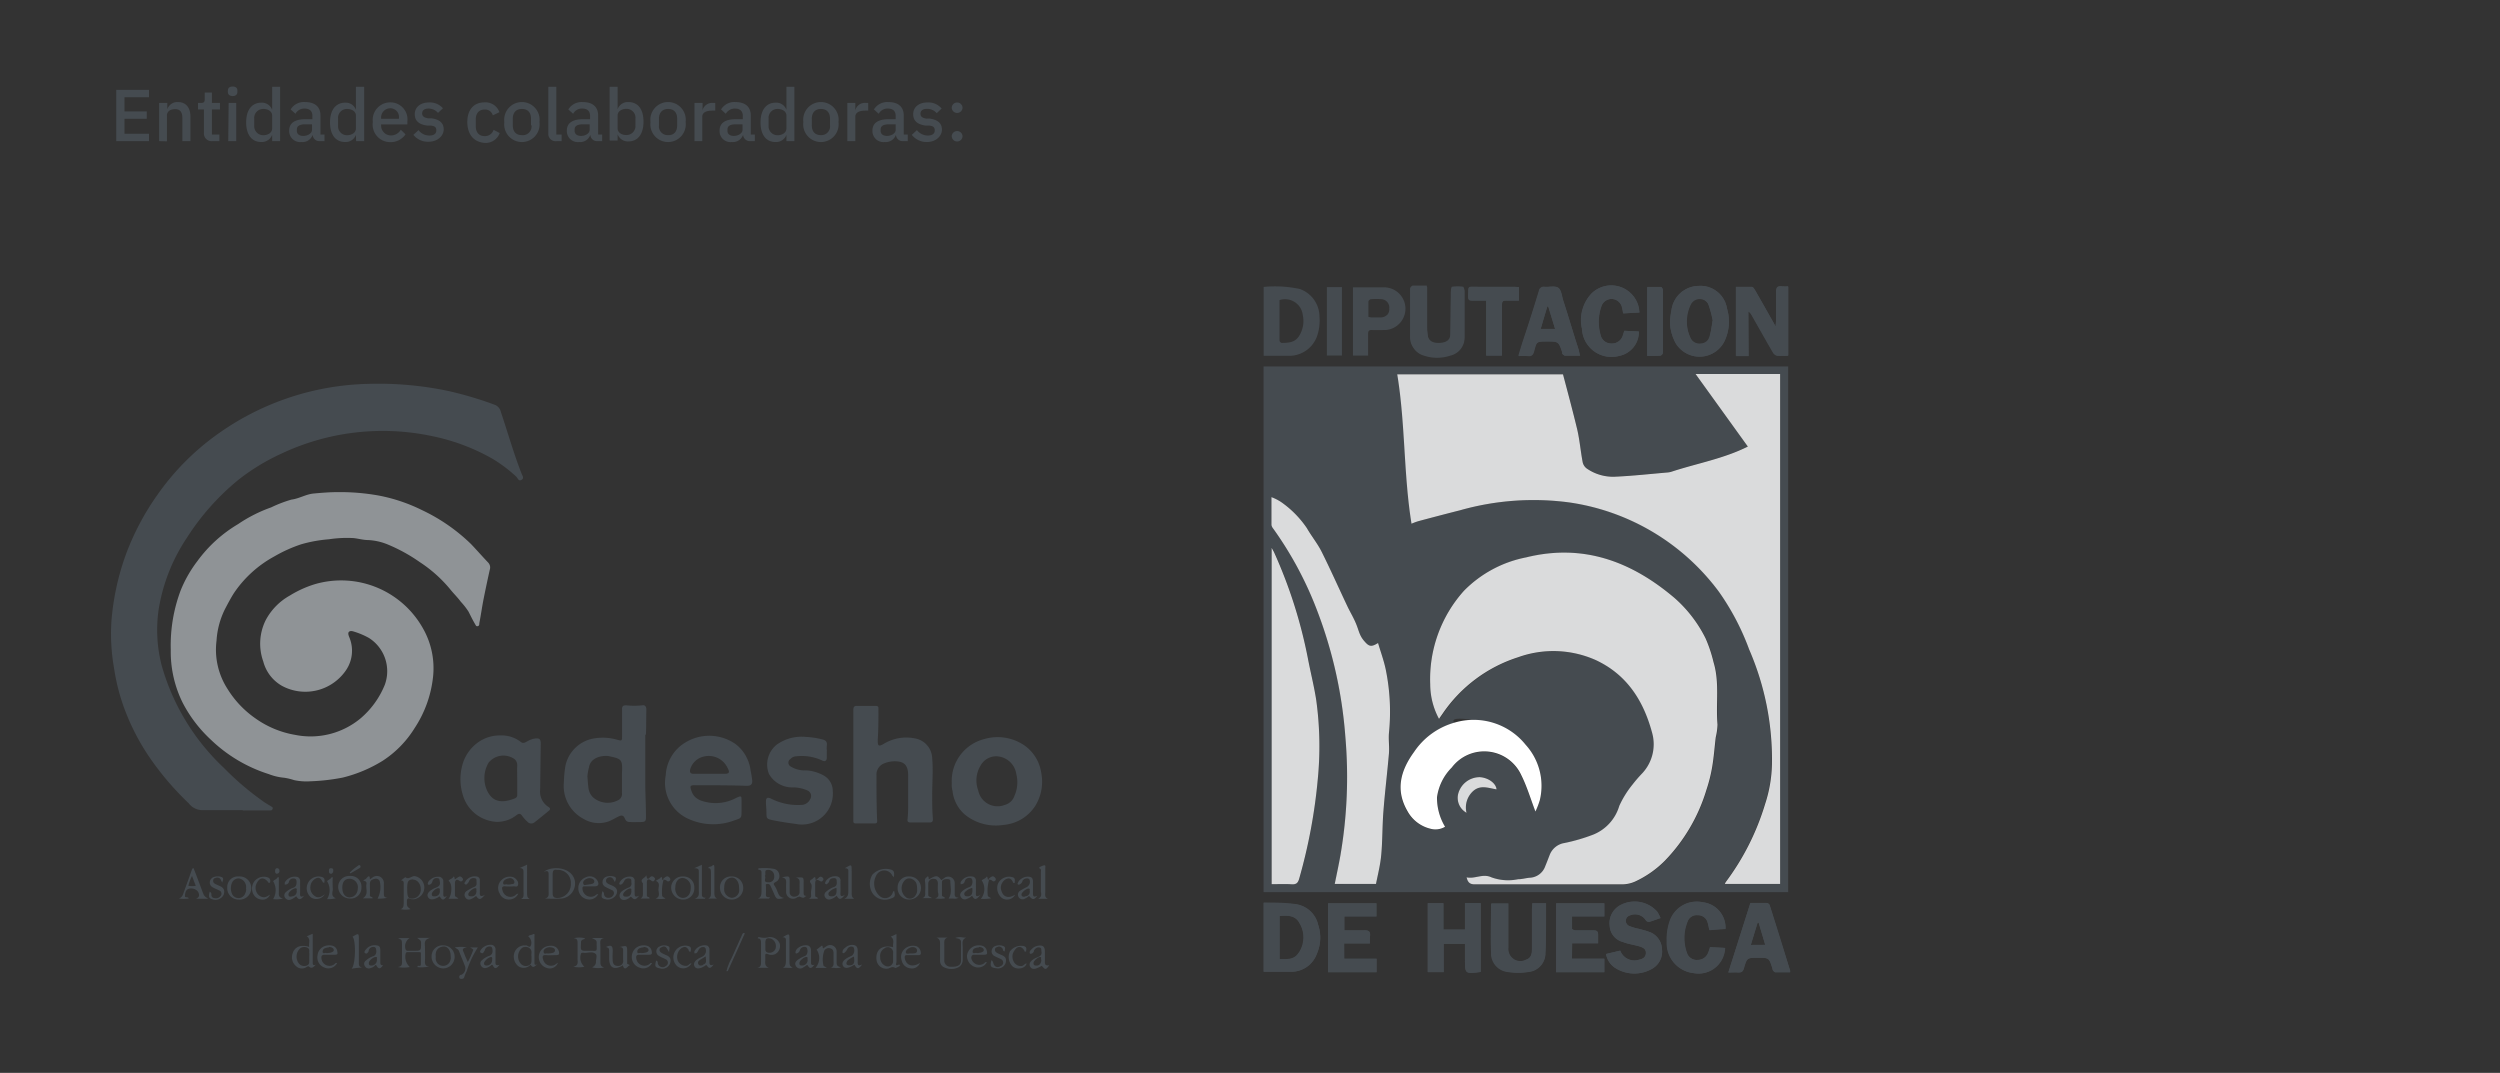 <svg xmlns="http://www.w3.org/2000/svg" viewBox="0 0 254 109"><rect x="0" y="0" width="254" height="109" fill="#333333" stroke="none"/><defs><style>.cls-1{fill:none;}.cls-2{fill:#8f9396;}.cls-3{fill:#454b50;}.cls-4{fill:#dadbdc;}.cls-5{fill:#fff;}</style></defs><title>Asset 2icons-lupa</title><g id="Layer_2" data-name="Layer 2"><g id="Layer_1-2" data-name="Layer 1"><rect class="cls-1" width="254" height="109"/><path class="cls-2" d="M31.51,79.38a5.92,5.92,0,0,1-1.63-.12,6.18,6.18,0,0,0-1-.24,5.72,5.72,0,0,1-1.57-.37,15,15,0,0,1-5.88-3.49,13.73,13.73,0,0,1-2.86-3.74A11.63,11.63,0,0,1,17.35,66a15.86,15.86,0,0,1,1-6A12.75,12.75,0,0,1,20.06,57a13.82,13.82,0,0,1,4.13-3.75,14.74,14.74,0,0,1,3.36-1.7,12.86,12.86,0,0,1,2.06-.79c.79-.1,1.48-.55,2.27-.62S33.47,50,34.27,50a22.06,22.06,0,0,1,4.22.35,17.06,17.06,0,0,1,4.37,1.47,18.36,18.36,0,0,1,5,3.46c.59.62,1.15,1.26,1.74,1.88a.72.72,0,0,1,.16.73c-.21.94-.41,1.89-.6,2.83s-.29,1.73-.46,2.59c0,.11,0,.28-.17.31s-.19-.1-.25-.19c-.25-.42-.46-.86-.68-1.29a7.05,7.05,0,0,0-.78-1c-.33-.45-.74-.84-1.09-1.28a13.68,13.68,0,0,0-3.08-2.75,17,17,0,0,0-3.18-1.76,6,6,0,0,0-2.06-.48c-.5,0-1-.15-1.49-.2a12.26,12.26,0,0,0-2.5.12,14.14,14.14,0,0,0-2.82.51,14.6,14.6,0,0,0-2.76,1.25,11.65,11.65,0,0,0-4.08,3.72c-.32.51-.58,1-.88,1.57A8.32,8.32,0,0,0,22,65.09,7.34,7.34,0,0,0,23.12,70a10.08,10.08,0,0,0,2.85,3,9.75,9.75,0,0,0,4,1.66,7.94,7.94,0,0,0,6.66-1.67,8.83,8.83,0,0,0,2.46-3.4,4,4,0,0,0-1.6-4.77,7.61,7.61,0,0,0-1.5-.64c-.18-.06-.38-.11-.52,0s-.07.34,0,.52a3.52,3.52,0,0,1-.32,3.4,5,5,0,0,1-6.47,1.6,4,4,0,0,1-1.93-2.49A5.36,5.36,0,0,1,27,63a6.17,6.17,0,0,1,2.46-2.5A10.83,10.83,0,0,1,32,59.35a9.53,9.53,0,0,1,11,4.54A8.17,8.17,0,0,1,44,68.75,11.7,11.7,0,0,1,42.11,74a10.59,10.59,0,0,1-3.19,3.27A14.07,14.07,0,0,1,34.83,79,20.73,20.73,0,0,1,31.51,79.38Z"/><path class="cls-3" d="M24.66,82.31c-1.38,0-2.77,0-4.15,0a1.77,1.77,0,0,1-1.35-.71,29.29,29.29,0,0,1-3.75-4.34,22.88,22.88,0,0,1-2.54-4.66,20.71,20.71,0,0,1-1.29-4.76A19.9,19.9,0,0,1,11.33,63a25.91,25.91,0,0,1,1.48-6.72,26.21,26.21,0,0,1,3.18-6A25.56,25.56,0,0,1,22.26,44,27.34,27.34,0,0,1,37.46,39a34.4,34.4,0,0,1,8.16.74,37.3,37.3,0,0,1,4.63,1.38,1,1,0,0,1,.63.71c.7,2.08,1.3,4.21,2.1,6.26.08.21.31.5,0,.67s-.37-.19-.54-.34A14.13,14.13,0,0,0,50,46.59a20.72,20.72,0,0,0-6-2.26,24.14,24.14,0,0,0-15.37,1.74,21.56,21.56,0,0,0-4.36,2.64A24.88,24.88,0,0,0,19,54.62a18.28,18.28,0,0,0-2.88,7.3,14.43,14.43,0,0,0,.31,5.7A22.68,22.68,0,0,0,22.73,78a29.06,29.06,0,0,0,4.05,3.45c.24.17.49.31.74.46s.21.18.16.31-.18.12-.29.12H24.66Z"/><path class="cls-3" d="M92.27,81.93V78.81c0-1.1-.41-1.5-1.51-1.46a2.93,2.93,0,0,0-.93.21,1.21,1.21,0,0,0-.78,1.21c0,1.55,0,3.1.07,4.64,0,.18-.07.26-.25.25H86.94c-.26,0-.24-.17-.24-.34v-8c0-1.06,0-2.12,0-3.19,0-.35.12-.42.44-.41.61,0,1.21,0,1.81,0,.23,0,.31.06.3.27,0,1,0,2.1-.07,3.15a.5.5,0,0,0,0,.12c0,.16,0,.41.11.47s.33-.06.49-.15a4.41,4.41,0,0,1,3.17-.56,2.11,2.11,0,0,1,1.76,2c.11,1.26,0,2.51,0,3.77,0,.79,0,1.58.07,2.37,0,.22,0,.41-.33.4H92.5c-.22,0-.34-.09-.29-.34A12.82,12.82,0,0,0,92.27,81.93Z"/><path class="cls-3" d="M84,76.29c0,.24,0,.48,0,.72s-.16.42-.46.26a4.88,4.88,0,0,0-2.64-.43.86.86,0,0,0-.59.27.44.44,0,0,0,0,.75,2.69,2.69,0,0,0,1.63.41,4.28,4.28,0,0,1,1.75.52,1.81,1.81,0,0,1,.92,1.59,3.14,3.14,0,0,1-3.76,3.33c-.79-.1-1.57-.22-2.34-.38-.62-.13-.63-.17-.64-.78,0-.37-.05-.73-.05-1.09s.1-.51.5-.33a6,6,0,0,0,3.07.65,1,1,0,0,0,.91-.56.61.61,0,0,0-.29-.92A3.67,3.67,0,0,0,80.44,80a2.71,2.71,0,0,1-2.31-1.36,2.58,2.58,0,0,1,.81-3,4.33,4.33,0,0,1,2.92-.77,8.63,8.63,0,0,1,1.68.25c.36.09.51.24.47.6s0,.42,0,.63Z"/><path class="cls-3" d="M65.67,72.09c0-.32-.16-.48-.42-.43a7.4,7.4,0,0,1-1.63,0c-.31,0-.43.09-.42.4,0,.91,0,1.83,0,2.74,0,.46,0,.49-.49.36A5.24,5.24,0,0,0,60.51,75a3.57,3.57,0,0,0-3.06,2.79,12.08,12.08,0,0,0-.16,1.69,3.78,3.78,0,0,0,2,3.72,3,3,0,0,0,2.66.21c.28-.12.54-.28.82-.42s.54-.25.71.16.38.35.65.37.61,0,.92,0c.52,0,.59-.08.58-.59,0-1.07-.06-2.15-.07-3.22,0-1.69,0-3.38,0-5.07h.07C65.66,73.79,65.65,72.94,65.67,72.09Zm-2.76,9.15A2.28,2.28,0,0,1,60.24,81a1.63,1.63,0,0,1-.46-1c-.05-.38-.07-.76-.1-1.13a5.47,5.47,0,0,1,.16-.9c.16-1,1.25-1.22,1.94-1.16h0c1.44.29,1.48.36,1.41,1.82,0,.64,0,1.28,0,1.92A.73.73,0,0,1,62.91,81.24Z"/><path class="cls-3" d="M55.75,82a1.83,1.83,0,0,1-.87-1.78l.06-4.69c0-.42-.14-.55-.55-.5a2.18,2.18,0,0,0-.82.29c-.2.1-.41.26-.64.07a3.21,3.21,0,0,0-2.09-.67,3.77,3.77,0,0,0-2.13.61,4.14,4.14,0,0,0-1.64,2.09A5.43,5.43,0,0,0,47,80.69a3.78,3.78,0,0,0,3.45,2.81,3.17,3.17,0,0,0,2.05-.7c.23-.16.38-.16.55.09a3.67,3.67,0,0,0,.53.59.51.51,0,0,0,.71.08c.51-.39,1-.8,1.5-1.21C55.91,82.24,55.93,82.12,55.75,82Zm-3.2-2.81h0c0,.51,0,1,0,1.53a.36.36,0,0,1-.2.38c-1.13.45-2.3.58-2.91-.89a3.07,3.07,0,0,1,.2-2.72,1.94,1.94,0,0,1,2.64-.36.82.82,0,0,1,.27.68C52.53,78.29,52.55,78.76,52.55,79.22Z"/><path class="cls-3" d="M105.79,78.52A4.12,4.12,0,0,0,104,75.68a4.81,4.81,0,0,0-4-.59,4.38,4.38,0,0,0-3.3,4.47,2.43,2.43,0,0,0,.08.81,3.66,3.66,0,0,0,1.31,2.44,5,5,0,0,0,3.87,1,4.24,4.24,0,0,0,3.22-1.93A4.65,4.65,0,0,0,105.79,78.52Zm-2.74,2.38a1.38,1.38,0,0,1-.94.87,2,2,0,0,1-2.72-1.45,2.92,2.92,0,0,1,.25-2.56,1.82,1.82,0,0,1,1.47-.92,2.1,2.1,0,0,1,2.14,1.77A3.42,3.42,0,0,1,103.05,80.9Z"/><path class="cls-3" d="M76.26,78.28a4,4,0,0,0-1.47-2.64,4.65,4.65,0,0,0-5.06-.26,4.11,4.11,0,0,0-2.09,3.39,4,4,0,0,0,2.12,4.34,6.06,6.06,0,0,0,4.9.22c.69-.21.68-.24.68-1v-.93c0-.54,0-.58-.53-.34a4.42,4.42,0,0,1-2.81.48c-.74-.14-1.45-.33-1.74-1.16-.19-.53-.15-.62.41-.6,1.74,0,3.48,0,5.22.06.41,0,.58-.18.53-.59S76.33,78.61,76.26,78.28Zm-2.68.34H72.07c-.53,0-1.06,0-1.59,0-.37,0-.42-.19-.35-.48a1.86,1.86,0,0,1,1.4-1.28A2.11,2.11,0,0,1,73.91,78C74.17,78.48,74.11,78.62,73.58,78.62Z"/><path class="cls-3" d="M95,91.27a2.82,2.82,0,0,0,1,0c0-.19-.31-.13-.3-.33,0-.44,0-.87,0-1.3,0-.25.25-.31.44-.32s.41,0,.41.19c0,.59.21,1.21-.17,1.78.16,0,.31,0,.46,0a.73.73,0,0,0,.55-.09c-.46,0-.39-.3-.39-.55s0-.61,0-.92a.66.66,0,0,0-1-.57l-.36.26c-.36-.5-.54-.51-1.25-.08-.08-.11,0-.25-.12-.31-.34.28-.32.28-.27.66a6.46,6.46,0,0,1,0,.88c0,.27.07.57-.3.68h1c-.2-.15-.4-.14-.39-.35,0-.38,0-.76,0-1.14a.5.5,0,0,1,.58-.47c.3,0,.41.25.4.54a7.12,7.12,0,0,0,0,.8C95.38,90.92,95.39,91.18,95,91.27Z"/><path class="cls-3" d="M43.7,95.29H42.38c.39.28.39.28.4.54,0,.77,0,.77-.78.77h-.55a.22.22,0,0,1-.25-.17,1,1,0,0,1,.41-1.12H40.45c.39.2.39.2.39.67V97.5c0,.31.1.69-.43.75a3.33,3.33,0,0,0,1.23,0,1.41,1.41,0,0,1-.41-1.42.18.18,0,0,1,.18-.09h1.17c.07,0,.17,0,.18.08,0,.38,0,.75,0,1.13s-.33,0-.35.31a3.43,3.43,0,0,0,1.19-.07c-.44,0-.44-.32-.42-.63s0-.84,0-1.26S43,95.49,43.7,95.29Z"/><path class="cls-3" d="M61,97.64c0-.49,0-1,0-1.47s-.13-.74.37-.87H60.14c.28.17.5.19.48.5,0,1,.13.78-.79.8s-.83,0-.8-.86c0-.31.28-.25.42-.41a2.39,2.39,0,0,0-1.18,0c.42,0,.42.28.41.58,0,.48,0,1,0,1.43s.13.76-.43.88a2.69,2.69,0,0,0,1.13,0A1.19,1.19,0,0,1,59,97c0-.16.12-.22.26-.2.43.07.94-.21,1.29.15.13.14,0,.52,0,.78s-.15.42-.38.56a2.75,2.75,0,0,0,1.21,0C61,98.19,61,98,61,97.64Z"/><path class="cls-3" d="M58.4,89.47c-.3-1.35-2.24-1.57-3.16-.89.46-.18.51,0,.5.31,0,.55,0,1.11,0,1.67,0,.3.08.63-.38.73a16.6,16.6,0,0,0,1.72,0A1.54,1.54,0,0,0,58.4,89.47Zm-1.77,1.77c-.31,0-.49-.12-.48-.48,0-.64,0-1.29,0-1.93,0-.39.12-.52.44-.45A1.32,1.32,0,0,1,58,89.78,1.4,1.4,0,0,1,56.63,91.24Z"/><path class="cls-3" d="M77,91.29h1.13l.11-.14c-.47.08-.43-.18-.42-.41s0-.42,0-.63-.08-.27.12-.3a.3.3,0,0,1,.34.19c.13.29.27.58.39.87.22.5.3.54,1,.36-.49-.06-.57-.39-.7-.68a2.35,2.35,0,0,0-.25-.53c-.18-.21-.12-.31.11-.42a.65.65,0,0,0,.34-.74.67.67,0,0,0-.52-.58,5.54,5.54,0,0,0-1.41-.07c-.09,0-.21,0-.23.12.36.1.36.1.36.47,0,.61,0,1.21,0,1.81C77.35,90.92,77.34,91.18,77,91.29ZM78,88.38a.6.6,0,0,1,.66.63.55.55,0,0,1-.63.63c-.57,0-.15-.45-.32-.63C77.87,88.79,77.57,88.41,78,88.38Z"/><path class="cls-3" d="M40.71,92.37a2.34,2.34,0,0,0,1,0c-.39-.29-.37-.29-.37-.8,0-.24.1-.36.32-.25a.92.92,0,0,0,.73-.06,1.18,1.18,0,0,0-.21-2.24c-.35-.07-.64.4-1,.1l0,0-.44.33c.27,0,.29.18.28.37,0,.64,0,1.29,0,1.93C41,92.05,41,92.27,40.71,92.37Zm1.24-3c.45,0,.81.43.8,1a.9.9,0,0,1-.84.93c-.45,0-.54-.17-.54-1S41.5,89.38,42,89.34Z"/><path class="cls-3" d="M20.56,90.56c-.29-.79-.59-1.57-.89-2.35-.15,0-.17.14-.2.23-.25.71-.51,1.41-.76,2.11-.11.29-.16.62-.54.74a3.79,3.79,0,0,0,1,0c-.06-.24-.4,0-.38-.28s.07-.55.31-.68a.89.89,0,0,1,1,.24c.17.3.22.57-.18.74h1.23C20.75,91.05,20.75,91.05,20.56,90.56ZM19.14,90a4,4,0,0,1,.37-1l.38,1A2.35,2.35,0,0,1,19.14,90Z"/><path class="cls-3" d="M54.3,97.7c0-.86,0-1.71,0-2.56,0-.1.07-.33-.15-.22s-.36.06-.48.22a.81.81,0,0,1,.27.91c-.11.31-.33,0-.49,0a.74.74,0,0,1-.21,0,1.11,1.11,0,0,0-1,.82,1.27,1.27,0,0,0,.38,1.26.93.93,0,0,0,1.16,0s.11-.14.16-.07c.28.4.46,0,.71-.12C54.26,98.16,54.3,97.91,54.3,97.7ZM54,96.84a1.29,1.29,0,0,0,0,.34v.33c0,.23,0,.44-.25.56A.69.69,0,0,1,53,98a1.12,1.12,0,0,1,.08-1.72C53.48,96.07,54.06,96.3,54,96.84Z"/><path class="cls-3" d="M78.14,95.21a1.8,1.8,0,0,1-1,0c-.06,0-.13,0-.15.13.29,0,.33.2.33.45,0,.65,0,1.29,0,1.94,0,.3,0,.51-.38.6h1.17c-.35-.13-.39-.39-.36-.71a3.53,3.53,0,0,0,0-.46c0-.2,0-.32.28-.22a.89.89,0,0,0,.73,0,.94.94,0,0,0,.46-1.07A1.06,1.06,0,0,0,78.14,95.21Zm0,1.59c-.24,0-.37-.11-.38-.35v-.63c0-.45.13-.55.56-.46a.82.82,0,0,1,.51.82A.63.63,0,0,1,78.18,96.8Z"/><path class="cls-3" d="M91.32,98c-.44.24-.23-.18-.24-.27,0-.93,0-1.86,0-2.83l-.58.26c.44.31.17.71.25,1.08-1.13-.3-1.84.28-1.69,1.32a1,1,0,0,0,1.15.85c.23-.05.43-.26.72-.08.08.06.3-.1.45-.17s0-.07,0-.1S91.38,97.93,91.32,98Zm-.58-.39a.54.54,0,0,1-.79.52.92.92,0,0,1-.52-.88.88.88,0,0,1,.45-.91.54.54,0,0,1,.86.51v.76Z"/><path class="cls-3" d="M31.77,97.7c0-.93,0-1.86,0-2.83l-.6.25c.42.3.18.69.24,1.09a1.5,1.5,0,0,0-.67-.1,1,1,0,0,0-1,.74,1.16,1.16,0,0,0,.32,1.29.84.84,0,0,0,1.11.09c.06,0,.13-.13.25,0,.28.22.45,0,.67-.22C31.75,98.15,31.77,97.92,31.77,97.7Zm-.63.41a.7.7,0,0,1-.79-.24,1.15,1.15,0,0,1,.16-1.53.72.72,0,0,1,.71-.06c.28.13.18.35.2.54s0,.23,0,.34v.34C31.42,97.74,31.47,98,31.14,98.11Z"/><path class="cls-3" d="M97.06,95.3c.36.07.59.11.58.44,0,.61,0,1.23,0,1.85,0,.47-.35.66-1,.63a.63.63,0,0,1-.7-.69V96c0-.29-.07-.62.34-.74H95.14c.37.13.38.41.37.72,0,.53,0,1.06,0,1.6a.74.74,0,0,0,.27.62,1.64,1.64,0,0,0,1.59.08.85.85,0,0,0,.44-.76c0-.42,0-.84,0-1.26s-.13-.78.35-1C97.82,95.29,97.49,95.11,97.06,95.3Z"/><path class="cls-3" d="M90.39,91.33c.55-.16.6-.25.45-.82-.13.06-.13.21-.19.31a.82.82,0,0,1-1.28.21A1.7,1.7,0,0,1,89,89a.91.91,0,0,1,1.68,0s.06,0,.15.14c0-.34.1-.62-.25-.77a1.87,1.87,0,0,0-1.94.49,1.79,1.79,0,0,0,0,1.88A1.5,1.5,0,0,0,90.39,91.33Z"/><path class="cls-3" d="M85,97.68c0-.33,0-.67,0-1a.65.65,0,0,0-1-.56c-.13.07-.24.16-.36.24-.1-.08,0-.23-.14-.29l-.53.41a1.51,1.51,0,0,1-.12,1.86H84c-.18-.13-.34-.19-.34-.26a2.66,2.66,0,0,1,.08-1.48.52.52,0,0,1,.61-.25c.29.07.34.28.34.54v.76c0,.25.07.54-.3.69.33-.06.65.11,1.05-.07C85,98.18,85,98,85,97.68Z"/><path class="cls-3" d="M39,90.8c0-.32,0-.65,0-1a.75.75,0,0,0-.39-.73.72.72,0,0,0-.78.1l-.25.17c0-.31-.07-.43-.3-.16s-.28.13-.36.31c.19,0,.36.1.31.33-.1.47.27,1.05-.37,1.45h1c0-.2-.3-.09-.28-.33s0-.76,0-1.14.26-.45.53-.52a.44.44,0,0,1,.46.22,2.47,2.47,0,0,1-.21,1.8,3.49,3.49,0,0,0,1-.09C39,91.18,39,91,39,90.8Z"/><path class="cls-3" d="M63.72,97.86c0-.06,0-.14,0-.21v-.92c0-.67,0-.68-.77-.51.41,0,.36.26.36.48s0,.56,0,.84a.49.49,0,0,1-.48.6c-.36,0-.55-.13-.58-.55s0-.67,0-1c0-.52-.17-.61-.68-.38.32.13.32.13.32.49s0,.45,0,.67c0,.94.48,1.21,1.29.77,0,0,.1-.11.12,0,.16.51.46.09.56,0C64.2,98,63.65,98,63.72,97.86Z"/><path class="cls-3" d="M81.25,91.1c.38.16.38.16.67-.08-.24,0-.28-.13-.27-.32,0-.34,0-.67,0-1,0-.57,0-.57-.59-.55l-.23,0c.4.1.42.3.41.55s0,.61,0,.92-.24.47-.51.48a.44.44,0,0,1-.5-.48v-1c0-.63,0-.65-.8-.48.49.07.45.37.44.66s0,.5,0,.75a.7.7,0,0,0,1.16.59C81.11,91.17,81.15,91.06,81.25,91.1Z"/><path class="cls-3" d="M75.51,90.19a1.14,1.14,0,0,0-1.19-1.14,1.1,1.1,0,0,0-1.17,1.14,1.2,1.2,0,0,0,1.18,1.21A1.17,1.17,0,0,0,75.51,90.19Zm-1.93.32a1.93,1.93,0,0,1,0-.34c0-.56.27-.93.7-1s.81.38.81,1a1.68,1.68,0,0,1,0,.45.8.8,0,0,1-.77.6A.91.91,0,0,1,73.58,90.51Z"/><path class="cls-3" d="M92.4,91.39a1.17,1.17,0,1,0,0-2.34,1.1,1.1,0,0,0-1.2,1.11A1.15,1.15,0,0,0,92.4,91.39Zm-.42-2a.63.63,0,0,1,.74-.05c.33.18.46.41.46,1a.92.92,0,0,1-.19.67.66.66,0,0,1-.88.2A1.17,1.17,0,0,1,92,89.37Z"/><path class="cls-3" d="M45,96.05a1.1,1.1,0,0,0-1.15,1.11A1.2,1.2,0,0,0,45,98.39a1.17,1.17,0,0,0,1.19-1.18A1.15,1.15,0,0,0,45,96.05Zm.78,1.41a.76.76,0,0,1-1.51,0,2.78,2.78,0,0,1,0-.29c-.06-.61.25-.93.73-1s.78.4.79.93A2.71,2.71,0,0,1,45.8,97.46Z"/><path class="cls-3" d="M24.25,89.05a1.07,1.07,0,0,0-1.16,1.09,1.16,1.16,0,0,0,1.15,1.26,1.18,1.18,0,1,0,0-2.35Zm.67,1.7a.72.72,0,0,1-1.37,0,1.38,1.38,0,0,1,0-1,.72.72,0,0,1,.74-.5A.88.88,0,0,1,25,90a1.11,1.11,0,0,1,0,.26A.79.79,0,0,1,24.92,90.75Z"/><path class="cls-3" d="M38.64,97.78c0-.4,0-.81,0-1.21s-.11-.48-.38-.52a1.12,1.12,0,0,0-1.08.41c-.08.1-.25.28-.07.39s.27-.08.35-.22a.25.25,0,0,0,0-.07.47.47,0,0,1,.5-.35c.23,0,.25.2.27.36s0,.46-.28.57a2,2,0,0,0-.78.46.39.39,0,0,0-.1.55.44.44,0,0,0,.57.21,1,1,0,0,0,.44-.24c0-.05.11-.13.18,0,.26.47.46.21.67-.07C38.73,98.11,38.63,98,38.64,97.78Zm-.87.32c-.15,0-.3,0-.3-.25s.46-.62.69-.62.11.15.13.23A.56.56,0,0,1,37.77,98.1Z"/><path class="cls-3" d="M50.34,97.75c0-.39,0-.78,0-1.17A.5.5,0,0,0,50,96a1.22,1.22,0,0,0-1.13.48c-.05.1-.18.23,0,.33s.23,0,.31-.14a.36.36,0,0,0,.08-.15.48.48,0,0,1,.54-.35c.2,0,.22.2.24.35s0,.48-.31.59a1.91,1.91,0,0,0-.75.44.41.41,0,0,0-.11.56.46.46,0,0,0,.57.22,1.36,1.36,0,0,0,.44-.24s.12-.15.19,0c.24.48.45.22.68-.07C50.38,98.14,50.33,98,50.34,97.75ZM50,97.5a.55.55,0,0,1-.56.6c-.16,0-.29-.07-.26-.28a1.14,1.14,0,0,1,.68-.59C50.07,97.23,50,97.41,50,97.5Z"/><path class="cls-3" d="M70.54,90.2a1.09,1.09,0,0,0-1.15-1.15,1.14,1.14,0,0,0-1.2,1.12,1.23,1.23,0,0,0,1.18,1.23A1.13,1.13,0,0,0,70.54,90.2Zm-.44.49a.76.76,0,0,1-.72.54.78.78,0,0,1-.69-.53.88.88,0,0,1-.08-.5c0-.61.3-1,.76-1a.92.92,0,0,1,.81,1A1.56,1.56,0,0,1,70.1,90.69Z"/><path class="cls-3" d="M82.4,97.76c0-.39,0-.78,0-1.17s-.2-.58-.61-.55a1.25,1.25,0,0,0-.75.31.59.59,0,0,0-.22.43c0,.07.05.1.11.09a.47.47,0,0,0,.34-.33.47.47,0,0,1,.52-.33c.2,0,.23.19.25.34s0,.46-.26.58a3.6,3.6,0,0,0-.7.37c-.21.15-.38.36-.22.64a.49.49,0,0,0,.72.17,3.28,3.28,0,0,0,.31-.2c.08-.06.12-.09.19,0,.24.43.45.18.67-.1C82.48,98.11,82.38,98,82.4,97.76Zm-.89.34c-.15,0-.3,0-.29-.26s.51-.63.71-.61.09.16.12.25A.55.55,0,0,1,81.51,98.1Z"/><path class="cls-3" d="M36.72,90.18A1.08,1.08,0,0,0,35.53,89a1.11,1.11,0,0,0-1.17,1.09,1.19,1.19,0,0,0,1.18,1.2A1.08,1.08,0,0,0,36.72,90.18Zm-1.14,1c-.52,0-.8-.38-.8-1s.28-.9.75-.9a.86.86,0,0,1,.82,1C36.35,90.75,36,91.16,35.58,91.16Z"/><path class="cls-3" d="M44.07,90.28c-.54.28-.74.58-.58.87s.52.31,1.06,0c0,0,.06-.16.17,0,.25.35.36.33.69-.11-.35.18-.38,0-.37-.23,0-.4,0-.81,0-1.21a.47.47,0,0,0-.52-.52,1.12,1.12,0,0,0-.8.3.59.59,0,0,0-.26.41.16.16,0,0,0,.1.11.42.42,0,0,0,.37-.34A.39.39,0,0,1,44,89.4a.42.42,0,0,1,.48-.17c.19,0,.18.22.21.37C44.78,90.09,44.36,90.13,44.07,90.28Zm.62.23c0,.34-.17.55-.53.56-.17,0-.3,0-.29-.24s.45-.6.67-.59S44.66,90.41,44.69,90.51Z"/><path class="cls-3" d="M59.68,91.37a1,1,0,0,0,1.1-.53c-.21,0-.27.14-.39.19a.85.85,0,0,1-1.21-.73c0-.17,0-.25.23-.25s.67,0,1,0,.47-.15.33-.49a.89.89,0,0,0-1.23-.42,1.15,1.15,0,0,0-.75,1.14A1.11,1.11,0,0,0,59.68,91.37Zm.24-2.15c.24,0,.5.15.46.38s-.43.24-.7.28-.37.12-.43-.15S59.65,89.2,59.92,89.22Z"/><path class="cls-3" d="M105.39,91c-.41.23-.44,0-.44-.27s0-.75,0-1.13-.13-.54-.56-.53a1.16,1.16,0,0,0-.66.24.89.89,0,0,0-.35.5s.09.09.12.08a.52.52,0,0,0,.39-.4.28.28,0,0,1,.1-.12c.21-.18.54-.15.61,0a.61.61,0,0,1-.33.78,5.7,5.7,0,0,0-.68.39.47.47,0,0,0,.44.81,1.65,1.65,0,0,0,.52-.33C104.89,91.45,105.08,91.45,105.39,91Zm-1.27.11c-.16,0-.32,0-.34-.21s.48-.62.71-.62.08.18.14.27C104.63,90.86,104.47,91.06,104.12,91.07Z"/><path class="cls-3" d="M30.9,91c-.43.23-.42,0-.41-.27s0-.79,0-1.18a.42.42,0,0,0-.24-.44,1.16,1.16,0,0,0-1.32.56c0,.07,0,.12,0,.18s.13,0,.19,0a.35.35,0,0,0,.23-.23.44.44,0,0,1,.52-.36c.21,0,.25.16.26.32s0,.49-.29.6a2,2,0,0,0-.79.46.41.41,0,0,0-.09.56.46.46,0,0,0,.57.2,1.56,1.56,0,0,0,.56-.35C30.34,91.46,30.54,91.46,30.9,91Zm-1.29.1c-.18,0-.31,0-.3-.26s.58-.63.75-.59.05.21.09.3A.5.5,0,0,1,29.61,91.07Z"/><path class="cls-3" d="M99.6,90.92c-.42.26-.46.1-.45-.17s0-.81,0-1.22a.42.42,0,0,0-.24-.45,1.15,1.15,0,0,0-1.31.55c0,.07,0,.12,0,.18s.12,0,.18,0a.33.33,0,0,0,.23-.23.46.46,0,0,1,.57-.37c.17,0,.21.17.22.31s0,.51-.33.62a2,2,0,0,0-.71.41c-.17.17-.29.36-.13.59a.44.44,0,0,0,.6.19,1.53,1.53,0,0,0,.53-.33C99,91.45,99.19,91.46,99.6,90.92Zm-1.27.15c-.12,0-.26,0-.33-.12a.29.29,0,0,1,.1-.37,1.46,1.46,0,0,1,.68-.37C98.85,90.79,98.72,91.05,98.33,91.07Z"/><path class="cls-3" d="M84.06,89.78a.41.41,0,0,0,.18-.23c.07-.27.26-.33.5-.33s.26.14.27.3.06.47-.25.59a2.38,2.38,0,0,0-.85.51.42.42,0,0,0-.06.57.46.46,0,0,0,.55.17A1.36,1.36,0,0,0,85,91c.25.44.42.45.84-.08-.4.23-.47.11-.45-.18s0-.81,0-1.21a.41.41,0,0,0-.27-.47,1.13,1.13,0,0,0-1.25.52c0,.07-.11.13,0,.22S84,89.83,84.06,89.78Zm.47,1.29c-.12,0-.26,0-.33-.12a.29.29,0,0,1,.1-.37,1.46,1.46,0,0,1,.68-.37C85.05,90.8,84.92,91.05,84.53,91.07Z"/><path class="cls-3" d="M64.93,91c-.52.26-.44-.08-.45-.35s0-.75,0-1.13a.4.4,0,0,0-.26-.43,1.15,1.15,0,0,0-1.27.58c0,.06-.08.11,0,.18s.13,0,.19,0,.21-.2.28-.34a.45.45,0,0,1,.52-.25c.28,0,.18.27.21.44a.4.4,0,0,1-.29.48,3.6,3.6,0,0,0-.52.26c-.37.23-.5.57-.31.82s.53.22.86,0a.34.34,0,0,0,.09-.08c.08-.09.12-.1.21,0C64.46,91.45,64.61,91.42,64.93,91Zm-.78-.46c0,.37-.19.57-.52.56-.16,0-.31,0-.32-.22s.52-.63.72-.61S64.1,90.43,64.15,90.51Z"/><path class="cls-3" d="M47.56,89.7a1,1,0,0,0,.1-.18.47.47,0,0,1,.53-.3.21.21,0,0,1,.22.25c0,.23.1.51-.23.64a4.81,4.81,0,0,0-.77.42.46.46,0,0,0-.14.63.42.42,0,0,0,.57.19,2,2,0,0,0,.53-.32c.3.42.45.42.89-.11-.51.28-.52,0-.51-.24s0-.81,0-1.21a.37.37,0,0,0-.32-.42,1.16,1.16,0,0,0-1.13.47c0,.09-.21.2-.06.31S47.47,89.79,47.56,89.7Zm.34,1.37c-.16,0-.32,0-.32-.22s.5-.62.71-.61.06.19.12.25C48.41,90.87,48.23,91.07,47.9,91.07Z"/><path class="cls-3" d="M106.16,97.67c0-.35,0-.7,0-1,0-.5-.22-.68-.71-.58a1.11,1.11,0,0,0-.59.3c-.12.13-.28.24-.24.46,0,0,.07.07.09.06a.38.38,0,0,0,.35-.35c0-.05.07-.09.1-.13a.46.46,0,0,1,.49-.16c.19.06.13.25.16.39.1.53-.35.54-.64.7-.49.26-.67.57-.5.86s.46.29,1,0c.08,0,.12-.18.26,0,.28.33.36.3.68-.16C106.18,98.16,106.15,97.94,106.16,97.67Zm-.87.43c-.14,0-.28,0-.29-.24s.52-.67.7-.63,0,.21.1.28C105.8,97.89,105.59,98.13,105.29,98.1Z"/><path class="cls-3" d="M72.08,97.7c0-.39,0-.78,0-1.17a.46.46,0,0,0-.23-.46,1.18,1.18,0,0,0-1.3.58c0,.06,0,.14,0,.19s.13,0,.19,0,.17-.19.23-.32a.51.51,0,0,1,.47-.3.25.25,0,0,1,.24.13.67.67,0,0,1-.29.83l-.37.18c-.43.24-.6.53-.46.81s.47.31,1,0l.09-.08c.07,0,.13-.06.17,0,.27.47.47.16.7-.1C72.14,98.15,72.07,98,72.08,97.7Zm-.64.34c-.17.07-.37.12-.48-.07s0-.33.14-.43.37-.23.6-.37C71.71,97.54,71.86,97.88,71.44,98Z"/><path class="cls-3" d="M87.14,97.71c0-.38,0-.76,0-1.13S87,96,86.55,96a1.09,1.09,0,0,0-.61.23c-.16.13-.35.26-.34.5,0,.06,0,.12.1.11s.29-.21.38-.4a.45.45,0,0,1,.63-.21.71.71,0,0,1-.12.84c-.14.08-.3.14-.44.22-.46.24-.65.54-.51.82s.46.32,1,0c.07,0,.15-.19.23,0,.27.48.47.19.73-.12C87.16,98.2,87.14,98,87.14,97.71Zm-.74.37c-.15,0-.29,0-.37-.09s0-.29.09-.41a2.79,2.79,0,0,1,.65-.4C86.78,97.58,86.91,98,86.4,98.08Z"/><path class="cls-3" d="M52.66,90.78c-.14.06-.18.06-.21.09a.82.82,0,0,1-1.39-.39c-.09-.26-.09-.46.29-.43a4.71,4.71,0,0,0,.84,0c.14,0,.34.09.42-.08a.53.53,0,0,0-.1-.55.76.76,0,0,0-.38-.3,1.18,1.18,0,0,0-1.22.34,1.1,1.1,0,0,0-.15,1.31,1,1,0,0,0,1,.62A1,1,0,0,0,52.66,90.78Zm-.95-1.55a.45.45,0,0,1,.55.35c.05.3-.26.21-.41.28a1.16,1.16,0,0,1-.33,0c-.11-.07-.4.14-.4-.15S51.45,89.29,51.71,89.23Z"/><path class="cls-3" d="M48.06,96.57a8.63,8.63,0,0,1-.53,1.17c-.14-.31-.27-.59-.37-.87s-.36-.51.28-.62a4,4,0,0,0-1.23,0c.19.16.36.19.42.37.2.53.43,1.05.63,1.58a.73.73,0,0,1-.36.83c-.13,0-.25.09-.24.24s.08.17.19.18.27,0,.32-.18a3.23,3.23,0,0,1,.24-.58,10,10,0,0,1,1.14-2.43h-.8C48.09,96.45,48.11,96.47,48.06,96.57Z"/><path class="cls-3" d="M93.15,96.15a1.27,1.27,0,0,0-1.22.24,1.09,1.09,0,0,0-.32,1.18,1,1,0,0,0,.86.81.88.88,0,0,0,1-.55c-.75.49-1.41.27-1.55-.49,0-.23,0-.3.26-.3h1.13c.22,0,.28-.1.24-.28A.74.74,0,0,0,93.15,96.15Zm-.39.72h-.28c-.13,0-.42.1-.45-.1s.21-.4.44-.49a.59.59,0,0,1,.29-.05c.2,0,.43.12.41.38S92.93,96.85,92.76,96.87Z"/><path class="cls-3" d="M64.94,97c.34,0,.7,0,1,0s.31-.1.28-.33c-.08-.48-.46-.7-1.09-.6a1.16,1.16,0,0,0-.93,1A1.14,1.14,0,0,0,65,98.32a1,1,0,0,0,1.25-.48c-.15,0-.19,0-.25.1a.84.84,0,0,1-1.35-.54C64.61,97.19,64.63,97,64.94,97Zm.46-.79c.23,0,.52.13.49.35s-.42.26-.72.28c-.11-.1-.43.16-.42-.17S65.12,96.28,65.4,96.25Z"/><path class="cls-3" d="M55.65,96.12a1.15,1.15,0,0,0-.11,2.22.89.89,0,0,0,1.15-.53l-.17.11a.82.82,0,0,1-1.34-.45c-.09-.27-.08-.46.3-.43s.64,0,1,0,.35-.13.3-.38C56.65,96.22,56.26,96,55.65,96.12Zm0,.76c-.11-.08-.36.15-.42-.15s.36-.52.68-.49.51.14.47.37S55.94,96.86,55.65,96.88Z"/><path class="cls-3" d="M33,97c.33,0,.67,0,1,0s.31-.09.27-.33c-.07-.48-.45-.7-1.09-.6a1.12,1.12,0,0,0-.92,1A1.1,1.1,0,0,0,33,98.32a1,1,0,0,0,1.25-.47.16.16,0,0,0-.21.06.82.82,0,0,1-1.37-.47C32.62,97.2,32.64,97,33,97Zm.42-.79c.23,0,.52.12.49.34s-.41.27-.71.29c-.11-.1-.43.16-.42-.17S33.14,96.28,33.42,96.25Z"/><path class="cls-3" d="M99,97c.35,0,.7,0,1,0s.31-.1.27-.33c-.07-.48-.45-.7-1.09-.6a1.18,1.18,0,0,0-.93,1,1.17,1.17,0,0,0,.77,1.16,1,1,0,0,0,1.25-.48c-.14,0-.19,0-.25.1a.83.83,0,0,1-1.34-.54C98.69,97.19,98.71,97,99,97Zm.46-.79c.24,0,.52.12.49.34s-.41.27-.7.29c-.12-.1-.44.16-.43-.17S99.19,96.28,99.47,96.25Z"/><path class="cls-3" d="M36.46,97.75c0-.74,0-1.48,0-2.23s0-.72-.65-.35c.35.26.35,2.76-.08,3.25a8.2,8.2,0,0,1,1.06-.12C36.43,98.22,36.46,98,36.46,97.75Z"/><path class="cls-3" d="M105.47,91.32h1c-.36-.14-.27-.44-.27-.7V88.23c0-.12.06-.32-.09-.32a1.57,1.57,0,0,0-.52.22s0,.07,0,.09c.26.08.15.3.16.46,0,.63,0,1.26,0,1.89C105.8,90.83,105.87,91.12,105.47,91.32Z"/><path class="cls-3" d="M67.58,97c-.11-.06-.23-.1-.34-.17s-.25-.17-.23-.36.17-.2.29-.27a.31.31,0,0,1,.41.1,3.5,3.5,0,0,1,.27.45c0-.31.16-.55-.15-.64a1,1,0,0,0-.81.05.54.54,0,0,0,0,1c.2.12.43.2.64.31a.38.38,0,0,1,0,.67.5.5,0,0,1-.83-.28c0-.1,0-.22-.17-.26-.17.66-.08.69.49.81a.84.84,0,0,0,.95-.58C68.2,97.39,68.08,97.19,67.58,97Z"/><path class="cls-3" d="M101.68,97l-.34-.16c-.14-.08-.28-.18-.25-.39s.18-.2.3-.26.31,0,.44.15,0,.28.25.32c0-.21.14-.44-.15-.54a1.08,1.08,0,0,0-.81,0,.55.55,0,0,0-.37.5.53.53,0,0,0,.32.53c.2.11.41.18.61.29a.38.38,0,0,1,0,.71c-.36.22-.65.09-.77-.33a.37.37,0,0,0-.18-.26c-.17.61-.09.77.6.83a.81.81,0,0,0,.85-.59C102.27,97.38,102.16,97.18,101.68,97Z"/><path class="cls-3" d="M22.28,90l-.37-.17c-.16-.08-.28-.18-.25-.39s.17-.22.29-.26a.39.39,0,0,1,.45.14,3.78,3.78,0,0,1,.17.35c.08-.22.21-.47-.08-.57a1.2,1.2,0,0,0-.75,0,.61.61,0,0,0-.42.48.54.54,0,0,0,.31.58c.21.12.43.2.64.31a.35.35,0,0,1,.12.59.56.56,0,0,1-.57.19c-.19,0-.37-.13-.34-.39,0-.1-.06-.19-.17-.27-.16.59-.08.72.47.83a.93.93,0,0,0,.95-.53C22.87,90.46,22.73,90.17,22.28,90Z"/><path class="cls-3" d="M61.65,91.39a1,1,0,0,0,1-.57c.12-.38,0-.65-.47-.85-.13-.06-.26-.1-.38-.17s-.25-.17-.23-.36a.35.35,0,0,1,.27-.29.37.37,0,0,1,.44.14,2.17,2.17,0,0,1,.19.33c.08-.22.22-.46-.07-.55a1.22,1.22,0,0,0-.78,0,.56.56,0,0,0-.4.49.52.52,0,0,0,.3.55c.2.12.42.21.63.31a.34.34,0,0,1,.19.48.55.55,0,0,1-.54.32.43.43,0,0,1-.43-.32c0-.11,0-.26-.17-.35C61.05,91.22,61.09,91.28,61.65,91.39Z"/><path class="cls-3" d="M27.23,89.6c0,.05.08.13.16.09s.06-.12.07-.18c0-.21-.09-.31-.26-.37a1.22,1.22,0,0,0-1.14.19,1.19,1.19,0,0,0-.43,1.19,1.06,1.06,0,0,0,.94.88.8.8,0,0,0,.86-.51c-.44.31-.65.34-1,.16a1,1,0,0,1-.38-1.25C26.35,89.15,26.78,89.07,27.23,89.6Z"/><path class="cls-3" d="M33,90.85c-.35.29-.67.43-1,.2a1,1,0,0,1-.46-1,1,1,0,0,1,.61-.83c.36-.14.51.15.65.42a.69.69,0,0,0,.14.06c.06-.31.08-.53-.31-.62a1.2,1.2,0,0,0-1,2.12A1,1,0,0,0,33,90.85Z"/><path class="cls-3" d="M80.21,97.73c0-.74,0-1.48,0-2.22s0-.68-.7-.29c.38,0,.34.22.34.42,0,.65,0,1.29,0,1.93,0,.29,0,.59-.31.78.34-.09.67.07,1-.06C80.23,98.21,80.21,98,80.21,97.73Z"/><path class="cls-3" d="M103.14,90.9c-.74.45-1.29.23-1.45-.6a1,1,0,0,1,.56-1c.41-.17.57.11.71.41,0,0,.05,0,.13,0,0-.26.12-.51-.27-.6a1.25,1.25,0,0,0-1.4.62,1.28,1.28,0,0,0,.41,1.53A.93.93,0,0,0,103.14,90.9Z"/><path class="cls-3" d="M82.18,91.31h.91c0-.22-.28-.1-.27-.33,0-.42,0-.84,0-1.26,0-.19.11-.44.41-.25.12.07.25.16.36,0a.19.19,0,0,0,0-.29c-.13-.12-.26-.17-.41,0l-.32.28c0-.24,0-.51-.28-.2-.14.15-.44.15-.18.52.15.21,0,.62,0,.94S82.49,91.16,82.18,91.31Z"/><path class="cls-3" d="M66.43,89.12a.26.26,0,0,0-.38,0c-.2.24-.33.25-.38-.2-.15.35-.73.37-.35.83,0,0,0,.11,0,.17,0,.27,0,.53,0,.8s0,.43-.24.57H66c0-.21-.28-.1-.28-.32,0-.42,0-.84,0-1.26s.17-.45.48-.22c.12.09.23.07.31-.08S66.53,89.2,66.43,89.12Z"/><path class="cls-3" d="M68.87,97.62a1.12,1.12,0,0,1,.34-1.27c.34-.22.53-.18.76.16,0,.07,0,.21.21.17,0-.22.11-.45-.21-.55a1.2,1.2,0,0,0-1.2,2,.94.94,0,0,0,1.48-.26c-.2,0-.29.25-.51.26A.9.9,0,0,1,68.87,97.62Z"/><path class="cls-3" d="M103,97.71a1.05,1.05,0,0,1,.07-1.14c.31-.48.7-.48,1,0,0,.05,0,.14.18.11,0-.2.13-.43-.2-.55a1.41,1.41,0,0,0-1.44.53,1.36,1.36,0,0,0,.27,1.53c.46.39,1.32.21,1.42-.3-.19,0-.29.24-.51.26A.81.81,0,0,1,103,97.71Z"/><path class="cls-3" d="M53.19,88.61c0,.66,0,1.32,0,2,0,.27.09.57-.26.73h.89c-.29-.14-.27-.39-.27-.65,0-.55,0-1.11,0-1.67V87.85l-.74.34C53.17,88.21,53.19,88.4,53.19,88.61Z"/><path class="cls-3" d="M71,88.63c0,.63,0,1.26,0,1.89,0,.29.08.61-.41.8h1l.1-.11c-.46,0-.37-.29-.38-.52V87.86l-.79.35C71.05,88.2,71,88.42,71,88.63Z"/><path class="cls-3" d="M72.58,90.69q0-1.26,0-2.52c0-.19,0-.42-.27-.17-.1.08-.26,0-.36.2.27,0,.28.21.28.42,0,.64,0,1.29,0,1.93,0,.28.07.59-.28.75h.9C72.58,91.16,72.58,90.93,72.58,90.69Z"/><path class="cls-3" d="M86.19,88.64c0,.62,0,1.25,0,1.88,0,.3,0,.6-.4.8h1c-.27-.15-.26-.38-.26-.61,0-.73,0-1.47,0-2.21s0-.69-.7-.29C86.23,88.21,86.2,88.43,86.19,88.64Z"/><path class="cls-3" d="M46.57,91.31c-.13-.19-.35-.15-.35-.37,0-.4,0-.81,0-1.21,0-.19.11-.5.44-.25.12.09.22.11.32,0a.18.18,0,0,0,0-.27c-.09-.11-.2-.21-.36-.13a4.68,4.68,0,0,0-.4.27c-.06-.09,0-.22-.13-.31-.1.25-.4.25-.52.46.39.21.38,1.4,0,1.81Z"/><path class="cls-3" d="M100.69,91.27c-.14-.14-.35-.14-.34-.36a4.17,4.17,0,0,1,.14-1.53h-.08c-.12-.07,0-.25-.17-.32-.09.21-.34.23-.5.39a1.57,1.57,0,0,1-.08,1.87A4.43,4.43,0,0,0,100.69,91.27Z"/><path class="cls-3" d="M66.61,91.3a3.12,3.12,0,0,0,1,0c-.13-.14-.35-.14-.34-.36a4.4,4.4,0,0,1,.14-1.53h-.08c-.11-.07,0-.25-.17-.32-.09.21-.34.24-.52.41.47.2.25.6.26.91S67.11,91.11,66.61,91.3Z"/><path class="cls-3" d="M28.33,90.62V89.13l-.12,0c-.1.2-.32.24-.46.4a1.75,1.75,0,0,1,0,1.82,2.66,2.66,0,0,0,1-.06C28.27,91.17,28.32,90.89,28.33,90.62Z"/><path class="cls-3" d="M34.12,91.26c-.58-.22-.27-.68-.31-1a8.51,8.51,0,0,1,0-1.13l-.12,0c-.1.19-.32.24-.46.4a1.73,1.73,0,0,1,0,1.82A2.71,2.71,0,0,0,34.12,91.26Z"/><path class="cls-3" d="M75.61,94.79c-.12,0-.15.06-.2.15l-1.09,2.43a5.42,5.42,0,0,0-.51,1.3c.12,0,.15,0,.16-.07.55-1.21,1.1-2.42,1.64-3.63C75.64,94.91,75.7,94.83,75.61,94.79Z"/><path class="cls-3" d="M36.5,88.22c.12-.06.17-.15.1-.27a.13.13,0,0,0-.21,0,5.32,5.32,0,0,0-.86.71l.07.08Z"/><path class="cls-3" d="M100.49,89.38a.44.44,0,0,1,.31.09.2.2,0,0,0,.32,0,.2.2,0,0,0,0-.27c-.08-.1-.19-.21-.35-.14a1,1,0,0,0-.38.32S100.46,89.35,100.49,89.38Z"/><path class="cls-3" d="M67.42,89.38a.44.44,0,0,1,.31.09.2.2,0,0,0,.32,0,.2.2,0,0,0,0-.27c-.08-.1-.19-.21-.35-.14a1,1,0,0,0-.38.32S67.39,89.35,67.42,89.38Z"/><path class="cls-3" d="M33.61,88.78c.13,0,.24-.11.25-.28s0-.28-.22-.29-.22.14-.22.29S33.45,88.75,33.61,88.78Z"/><path class="cls-3" d="M28.14,88.77a.27.27,0,0,0,.25-.31.23.23,0,0,0-.22-.25c-.18,0-.22.14-.22.29S28,88.78,28.14,88.77Z"/><path class="cls-3" d="M181.68,90.64h-53.3V37.23h53.3Zm-.82-.83V38h-8.59l5.31,7.36c-2.45,1.23-5.14,1.7-7.71,2.54a1.87,1.87,0,0,1-.41.09c-1.77.15-3.54.35-5.32.43a4.68,4.68,0,0,1-2.94-.84,1.09,1.09,0,0,1-.4-.63c-.21-1.1-.3-2.22-.55-3.31-.43-1.88-.95-3.73-1.45-5.62H142c.83,5,.64,10.16,1.45,15.18a6.29,6.29,0,0,1,.7-.26c1.42-.38,2.83-.75,4.25-1.11a27.37,27.37,0,0,1,11.1-.79,23,23,0,0,1,15.18,9.07A25.16,25.16,0,0,1,177.72,66,28.06,28.06,0,0,1,180,77.65a13.85,13.85,0,0,1-.69,4,25.51,25.51,0,0,1-4,7.94,1.83,1.83,0,0,0-.1.2ZM146.21,73.05l.09-.06.35-.5a14.66,14.66,0,0,1,7.67-5.71,10.58,10.58,0,0,1,7.84.28c3.18,1.47,4.87,4.12,5.75,7.38a4.32,4.32,0,0,1-1,4.14,14.14,14.14,0,0,0-1,1.16,9.84,9.84,0,0,0-1.33,2.15,4.52,4.52,0,0,1-2.63,2.91,18.39,18.39,0,0,1-2.94.86,1.93,1.93,0,0,0-1.5,1.21c-.15.38-.29.76-.45,1.14a1.75,1.75,0,0,1-1.61,1.19c-.39,0-.78.11-1.17.15a4.94,4.94,0,0,1-2.7-.19c-.89-.45-1.66.15-2.53,0,.12.53.35.71.82.71,5,0,10,0,15,0a3.29,3.29,0,0,0,1.31-.29,10.46,10.46,0,0,0,3-2.1,17.67,17.67,0,0,0,4.24-7.23,15.43,15.43,0,0,0,.58-2.32c.17-1,.24-2,.36-3a6.46,6.46,0,0,0,.18-1.3c-.19-2.1.23-4.25-.4-6.32a14.14,14.14,0,0,0-.81-2.43,13.39,13.39,0,0,0-3.15-4.1c-4.38-3.72-9.29-5.56-15.08-4.13A12.1,12.1,0,0,0,148.74,60a13.43,13.43,0,0,0-3.43,9.5A7.44,7.44,0,0,0,146.21,73.05ZM139.8,89.81c.19-1,.45-2,.55-3,.13-1.46.1-2.94.22-4.41.15-2,.39-3.91.56-5.87.06-.69,0-1.39,0-2.07a21.39,21.39,0,0,0-.33-6.44c-.19-.9-.51-1.77-.78-2.68-.66.41-.9.38-1.35-.14a2.58,2.58,0,0,1-.47-.71c-.18-.4-.29-.84-.47-1.24s-.53-1-.78-1.55c-.89-1.87-1.73-3.77-2.66-5.63-.42-.84-1-1.58-1.5-2.4a10.2,10.2,0,0,0-2.6-2.64,4.69,4.69,0,0,0-1-.51c0,1,0,1.93,0,2.83a.8.8,0,0,0,.18.37,36.49,36.49,0,0,1,4.47,8.35,45.14,45.14,0,0,1,2.86,12.82,47,47,0,0,1-.5,12c-.16,1-.38,1.94-.58,2.93Zm-10.6,0c.71,0,1.39,0,2.06,0,.46,0,.64-.12.77-.57a54.84,54.84,0,0,0,1.86-10.17,34.28,34.28,0,0,0-.16-8c-.22-1.43-.58-2.83-.85-4.25a48.68,48.68,0,0,0-3.42-10.74c-.06-.13-.13-.25-.26-.48ZM156,82.45a7.94,7.94,0,0,0,.47-1.17A6.2,6.2,0,0,0,155,75.66c-2-2.31-8.26-3.26-7.22-2.22a7.34,7.34,0,0,0-4.15,3c-1.36,1.86-1.91,3.84-.66,6a3.62,3.62,0,0,0,2.35,1.77,1.92,1.92,0,0,0,1.52-.19,5.7,5.7,0,0,1-.82-3,5.29,5.29,0,0,1,1.46-3,4.14,4.14,0,0,1,7.06.77C155.11,79.91,155.48,81.17,156,82.45Zm-7,.13a2.25,2.25,0,0,1,.71-2.24c.74-.62,1.55-.26,2.34-.14-.06-.63-.84-1.18-1.69-1.24a2.26,2.26,0,0,0-2.21,1.7A1.73,1.73,0,0,0,149,82.58Z"/><path class="cls-3" d="M128.39,91.7c1.13,0,2.25,0,3.35.17a2.72,2.72,0,0,1,2.19,2.1,4.06,4.06,0,0,1-.13,2.91,2.76,2.76,0,0,1-2.47,1.84c-1,0-1.94,0-2.94,0ZM130,93.06v4.38c.73,0,1.46.09,1.92-.61a2.81,2.81,0,0,0,.13-3C131.65,93,130.88,93,130,93.06Z"/><path class="cls-3" d="M150.44,98.75c-1.6.21-1.6.21-1.6-1.31V95.9h-2.16v2.86h-1.62v-7h1.59v2.68h2.19V91.77h1.6Z"/><path class="cls-3" d="M181.66,36.15a10.18,10.18,0,0,1-1.11,0,.69.69,0,0,1-.41-.3c-.74-1.27-1.45-2.54-2.18-3.82a1.06,1.06,0,0,0-.33-.39v4.5h-1.27v-7c.54,0,1.09,0,1.63,0,.11,0,.22.19.3.32.68,1.18,1.35,2.37,2.1,3.7,0-.26.05-.39.05-.51,0-1,0-2,0-3,0-.47.15-.62.59-.57a4.34,4.34,0,0,0,.63,0Z"/><path class="cls-3" d="M169.67,32.62a11.35,11.35,0,0,1,.16-1.17,2.82,2.82,0,0,1,2.76-2.4,2.72,2.72,0,0,1,2.87,2.29,4.61,4.61,0,0,1-.29,3.4,2.83,2.83,0,0,1-4.93.11A4.71,4.71,0,0,1,169.67,32.62Zm4.37,0a10.34,10.34,0,0,0-.45-1.67,1,1,0,0,0-1.8,0,3.93,3.93,0,0,0,0,3.46,1,1,0,0,0,1.05.55.91.91,0,0,0,.87-.67C173.83,33.71,173.91,33.19,174,32.59Z"/><path class="cls-3" d="M139.85,97.41v1.36h-4.92v-7h4.91v1.33h-3.26v1.42c.68,0,1.35,0,2,0,.48,0,.68.12.6.61a5.52,5.52,0,0,0,0,.72h-2.62v1.56Z"/><path class="cls-3" d="M163,98.77H158.1v-7H163V93.1h-3.31c0,.45,0,.85,0,1.24,0,.08.23.18.36.18.61,0,1.23,0,1.84,0,.34,0,.5.08.46.45s0,.53,0,.86h-2.64v1.57H163Z"/><path class="cls-3" d="M168.71,93.28c-.43.14-.8.29-1.17.39a.4.4,0,0,1-.32-.16,1.3,1.3,0,0,0-1.62-.5.57.57,0,0,0-.06,1.08,5,5,0,0,0,1,.29c.33.1.67.17,1,.3a1.91,1.91,0,0,1,1.32,1.74,2,2,0,0,1-1,2,3.61,3.61,0,0,1-3.61,0,2.1,2.1,0,0,1-1.07-1.5l1.44-.34a1.53,1.53,0,0,0,1.92.92c.37-.07.67-.25.69-.66s-.3-.59-.65-.69-.8-.19-1.19-.29a4.83,4.83,0,0,1-.5-.16,1.79,1.79,0,0,1-1.34-1.64,2.07,2.07,0,0,1,1.2-2.16,3.06,3.06,0,0,1,3.65.75A5.66,5.66,0,0,1,168.71,93.28Z"/><path class="cls-3" d="M155.68,91.77h1.4v1.71c0,1.11,0,2.23-.06,3.35a1.9,1.9,0,0,1-1.73,1.93,6.5,6.5,0,0,1-2.11,0,1.9,1.9,0,0,1-1.69-2c-.07-1.64,0-3.28,0-4.94h1.73c0,.17,0,.34,0,.51,0,1.32,0,2.64,0,4a1.22,1.22,0,0,0,1.8,1.2c.56-.2.62-.66.62-1.15,0-1.32,0-2.65,0-4C155.66,92.16,155.67,92,155.68,91.77Z"/><path class="cls-3" d="M177.84,91.74c.57,0,1.12,0,1.67,0a.39.39,0,0,1,.29.22q1,3.33,2.08,6.67s0,.06,0,.15c-.48,0-1,0-1.48,0-.08,0-.17-.09-.24-.16a.56.56,0,0,1-.07-.23c-.34-1.08-.34-1.08-1.46-1.08s-1.13,0-1.44,1.06c-.09.32-.23.47-.58.43s-.6,0-1,0Zm.84,2h-.11L177.88,96h1.47Z"/><path class="cls-3" d="M175.3,94.35l-1.64.12c-.06-.27-.1-.52-.17-.75a1,1,0,0,0-1-.76,1,1,0,0,0-1,.62,4.47,4.47,0,0,0-.09,3.22,1.05,1.05,0,0,0,1.1.73,1.13,1.13,0,0,0,1.07-.72c.08-.17.12-.36.2-.58l1.51.08a2.69,2.69,0,0,1-3.17,2.56,3.06,3.06,0,0,1-2.74-3.2,5.75,5.75,0,0,1,.34-2.21A2.9,2.9,0,0,1,173,91.67,2.6,2.6,0,0,1,175.3,94.35Z"/><path class="cls-3" d="M160.54,36.15c-.55,0-1,0-1.52,0-.09,0-.19-.11-.27-.19s0-.09,0-.13c-.36-1.12-.36-1.12-1.53-1.12s-1.07,0-1.35,1c-.1.37-.26.52-.65.47a9.11,9.11,0,0,0-.92,0c.18-.59.34-1.14.52-1.68.52-1.64,1.06-3.26,1.56-4.9a.51.51,0,0,1,.6-.43c.46,0,1.06-.13,1.37.1s.35.84.49,1.28c.53,1.66,1,3.33,1.57,5C160.43,35.7,160.47,35.9,160.54,36.15ZM158,33.42l-.7-2.29h-.09l-.68,2.29Z"/><path class="cls-3" d="M145,29.15c0,1.38,0,2.67,0,4a6.59,6.59,0,0,0,.07,1c.08.57.48.83,1.18.82s1.11-.29,1.13-.87c0-1.39,0-2.78.05-4.16,0-.24,0-.66.13-.68a4.19,4.19,0,0,1,1.12,0s.12.21.12.31c0,1.58,0,3.16,0,4.73a1.86,1.86,0,0,1-1.44,1.83,4.23,4.23,0,0,1-2.7,0,1.79,1.79,0,0,1-1.31-1.68c-.06-1.62,0-3.25,0-4.87,0-.1.18-.3.28-.3C144,29.13,144.47,29.15,145,29.15Z"/><path class="cls-3" d="M166.58,31.75l-1.64.09c-.05-.23-.08-.43-.13-.62a1.09,1.09,0,0,0-2.09-.12,4.81,4.81,0,0,0-.09,2.93,1.1,1.1,0,0,0,1.1.87,1.14,1.14,0,0,0,1.16-.8c.05-.14.09-.29.16-.49l1.47.07a2.48,2.48,0,0,1-2,2.48,3,3,0,0,1-3.78-2.76,3.94,3.94,0,0,1,1-3.61,2.86,2.86,0,0,1,4.75,1.38A5.09,5.09,0,0,1,166.58,31.75Z"/><path class="cls-3" d="M154.32,29.17v1.37c-.44,0-.86,0-1.28,0s-.45.12-.45.46c0,1.52,0,3,0,4.54v.59H151V30.54c-.5,0-1,0-1.4,0s-.42-.09-.41-.41c0-1.17-.16-1,1-1h3.65Z"/><path class="cls-3" d="M167.36,36.15v-7c.48,0,.94,0,1.4,0,.07,0,.19.2.19.3,0,2.13,0,4.25,0,6.38a.4.4,0,0,1-.24.29C168.27,36.17,167.83,36.15,167.36,36.15Z"/><path class="cls-4" d="M180.86,89.81h-5.62a1.83,1.83,0,0,1,.1-.2,25.51,25.51,0,0,0,4-7.94,13.85,13.85,0,0,0,.69-4A28.06,28.06,0,0,0,177.72,66a25.16,25.16,0,0,0-3.08-5.88,23,23,0,0,0-15.18-9.07,27.37,27.37,0,0,0-11.1.79c-1.42.36-2.83.73-4.25,1.11a6.29,6.29,0,0,0-.7.26c-.81-5-.62-10.14-1.45-15.18H158.8c.5,1.89,1,3.74,1.45,5.62.25,1.09.34,2.21.55,3.31a1.09,1.09,0,0,0,.4.63,4.68,4.68,0,0,0,2.94.84c1.78-.08,3.55-.28,5.32-.43a1.87,1.87,0,0,0,.41-.09c2.57-.84,5.26-1.31,7.71-2.54L172.27,38h8.59Z"/><path class="cls-4" d="M146.21,73.05a7.44,7.44,0,0,1-.9-3.53,13.43,13.43,0,0,1,3.43-9.5,12.1,12.1,0,0,1,6.32-3.39c5.79-1.43,10.7.41,15.08,4.13a13.39,13.39,0,0,1,3.15,4.1,14.14,14.14,0,0,1,.81,2.43c.63,2.07.21,4.22.4,6.32a6.46,6.46,0,0,1-.18,1.3c-.12,1-.19,2-.36,3a15.43,15.43,0,0,1-.58,2.32,17.67,17.67,0,0,1-4.24,7.23,10.46,10.46,0,0,1-3,2.1,3.29,3.29,0,0,1-1.31.29c-5,0-10,0-15,0-.47,0-.7-.18-.82-.71.87.18,1.64-.42,2.53,0a4.94,4.94,0,0,0,2.7.19c.39,0,.78-.12,1.17-.15A1.75,1.75,0,0,0,157,88c.16-.38.3-.76.45-1.14a1.93,1.93,0,0,1,1.5-1.21,18.39,18.39,0,0,0,2.94-.86,4.52,4.52,0,0,0,2.63-2.91,9.84,9.84,0,0,1,1.33-2.15,14.14,14.14,0,0,1,1-1.16,4.32,4.32,0,0,0,1-4.14c-.88-3.26-2.57-5.91-5.75-7.38a10.58,10.58,0,0,0-7.84-.28,14.66,14.66,0,0,0-7.67,5.71l-.35.5Z"/><path class="cls-4" d="M139.8,89.81h-4.19c.2-1,.42-2,.58-2.93a47,47,0,0,0,.5-12,45.14,45.14,0,0,0-2.86-12.82,36.49,36.49,0,0,0-4.47-8.35.8.8,0,0,1-.18-.37c0-.9,0-1.79,0-2.83a4.69,4.69,0,0,1,1,.51,10.2,10.2,0,0,1,2.6,2.64c.47.82,1.08,1.56,1.5,2.4.93,1.86,1.77,3.76,2.66,5.63.25.52.54,1,.78,1.55s.29.84.47,1.24a2.58,2.58,0,0,0,.47.71c.45.52.69.55,1.35.14.27.91.59,1.78.78,2.68a21.39,21.39,0,0,1,.33,6.44c-.06.68.05,1.38,0,2.07-.17,2-.41,3.91-.56,5.87-.12,1.47-.09,2.95-.22,4.41C140.25,87.84,140,88.81,139.8,89.81Z"/><path class="cls-4" d="M129.2,89.83V55.66c.13.23.2.35.26.48a48.68,48.68,0,0,1,3.42,10.74c.27,1.42.63,2.82.85,4.25a34.28,34.28,0,0,1,.16,8A54.84,54.84,0,0,1,132,89.27c-.13.45-.31.6-.77.57C130.59,89.8,129.91,89.83,129.2,89.83Z"/><path class="cls-5" d="M156,82.45c-.49-1.28-.86-2.54-1.44-3.7a4.14,4.14,0,0,0-7.06-.77A5.29,5.29,0,0,0,146,81a5.7,5.7,0,0,0,.82,3,1.92,1.92,0,0,1-1.52.19A3.62,3.62,0,0,1,143,82.41c-1.25-2.15-.7-4.13.66-6a7.34,7.34,0,0,1,4.15-3A6.79,6.79,0,0,1,155,75.66a6.2,6.2,0,0,1,1.45,5.62A7.94,7.94,0,0,1,156,82.45Z"/><path class="cls-4" d="M149,82.58a1.73,1.73,0,0,1-.85-1.92,2.26,2.26,0,0,1,2.21-1.7c.85.06,1.63.61,1.69,1.24-.79-.12-1.6-.48-2.34.14A2.25,2.25,0,0,0,149,82.58Z"/><path class="cls-3" d="M144.63,36a4.23,4.23,0,0,0,2.7,0,1.86,1.86,0,0,0,1.44-1.83c0-1.57,0-3.15,0-4.73,0-.1-.07-.3-.12-.31a4.19,4.19,0,0,0-1.12,0c-.09,0-.13.44-.13.68,0,1.38,0,2.77-.05,4.16,0,.58-.43.85-1.13.87s-1.1-.25-1.18-.82a6.59,6.59,0,0,1-.07-1c0-1.29,0-2.58,0-4-.52,0-1,0-1.43,0-.1,0-.28.2-.28.3,0,1.62,0,3.25,0,4.87A1.79,1.79,0,0,0,144.63,36Z"/><path class="cls-3" d="M164.49,36.16a2.48,2.48,0,0,0,2-2.48l-1.47-.07c-.07.2-.11.35-.16.49a1.14,1.14,0,0,1-1.16.8,1.1,1.1,0,0,1-1.1-.87,4.81,4.81,0,0,1,.09-2.93,1.09,1.09,0,0,1,2.09.12c.05.19.08.39.13.62l1.64-.09a5.09,5.09,0,0,0-.08-.58,2.86,2.86,0,0,0-4.75-1.38,3.94,3.94,0,0,0-1,3.61A3,3,0,0,0,164.49,36.16Z"/><path class="cls-3" d="M177.63,31.63A1.06,1.06,0,0,1,178,32c.73,1.28,1.44,2.55,2.18,3.82a.69.69,0,0,0,.41.3,10.18,10.18,0,0,0,1.11,0v-7a4.34,4.34,0,0,1-.63,0c-.44-.05-.61.1-.59.57,0,1,0,2,0,3,0,.12,0,.25-.05.51-.75-1.33-1.42-2.52-2.1-3.7-.08-.13-.19-.32-.3-.32-.54,0-1.09,0-1.63,0v7h1.27Z"/><path class="cls-3" d="M168.71,36.14a.4.4,0,0,0,.24-.29c0-2.13,0-4.25,0-6.38,0-.1-.12-.29-.19-.3-.46,0-.92,0-1.4,0v7C167.83,36.15,168.27,36.17,168.71,36.14Z"/><path class="cls-3" d="M149.59,30.54c.45,0,.9,0,1.4,0v5.58h1.61v-.59c0-1.51,0-3,0-4.54,0-.34.09-.48.45-.46s.84,0,1.28,0V29.17l-.53,0h-3.65c-1.12,0-.92-.19-1,1C149.17,30.45,149.29,30.55,149.59,30.54Z"/><path class="cls-3" d="M167.57,94.68c-.32-.13-.66-.2-1-.3a5,5,0,0,1-1-.29A.57.57,0,0,1,165.6,93a1.3,1.3,0,0,1,1.62.5.4.4,0,0,0,.32.16c.37-.1.74-.25,1.17-.39a5.66,5.66,0,0,0-.32-.61,3.06,3.06,0,0,0-3.65-.75,2.07,2.07,0,0,0-1.2,2.16,1.79,1.79,0,0,0,1.34,1.64,4.83,4.83,0,0,0,.5.16c.39.1.8.17,1.19.29s.67.27.65.69-.32.59-.69.66a1.53,1.53,0,0,1-1.92-.92l-1.44.34a2.1,2.1,0,0,0,1.07,1.5,3.61,3.61,0,0,0,3.61,0,2,2,0,0,0,1-2A1.91,1.91,0,0,0,167.57,94.68Z"/><path class="cls-3" d="M148.84,94.45h-2.19V91.77h-1.59v7h1.62V95.9h2.16v1.54c0,1.52,0,1.52,1.6,1.31v-7h-1.6Z"/><path class="cls-3" d="M155.68,91.77c0,.2,0,.39,0,.57,0,1.32,0,2.65,0,4,0,.49-.06,1-.62,1.15a1.22,1.22,0,0,1-1.8-1.2c0-1.33,0-2.65,0-4,0-.17,0-.34,0-.51h-1.73c0,1.66-.05,3.3,0,4.94a1.9,1.9,0,0,0,1.69,2,6.5,6.5,0,0,0,2.11,0A1.9,1.9,0,0,0,157,96.83c.07-1.12,0-2.24.06-3.35V91.77Z"/><path class="cls-3" d="M172.51,93a1,1,0,0,1,1,.76c.07.23.11.48.17.75l1.64-.12A2.6,2.6,0,0,0,173,91.67a2.9,2.9,0,0,0-3.33,1.79,5.75,5.75,0,0,0-.34,2.21,3.06,3.06,0,0,0,2.74,3.2,2.69,2.69,0,0,0,3.17-2.56l-1.51-.08c-.08.22-.12.41-.2.58a1.13,1.13,0,0,1-1.07.72,1.05,1.05,0,0,1-1.1-.73,4.47,4.47,0,0,1,.09-3.22A1,1,0,0,1,172.51,93Z"/><path class="cls-3" d="M159.74,95.84h2.64c0-.33,0-.6,0-.86s-.12-.46-.46-.45c-.61,0-1.23,0-1.84,0-.13,0-.35-.1-.36-.18,0-.39,0-.79,0-1.24H163V91.78H158.1v7H163V97.41h-3.29Z"/><path class="cls-3" d="M136.57,95.85h2.62a5.52,5.52,0,0,1,0-.72c.08-.49-.12-.63-.6-.61-.67,0-1.34,0-2,0V93.11h3.26V91.78h-4.91v7h4.92V97.41h-3.28Z"/><path class="cls-3" d="M136.34,29.17h-1.53v6.95h1.53Z"/><path class="cls-3" d="M134.06,32.19a3,3,0,0,0-2-2.83,12.13,12.13,0,0,0-3.67-.21v7c.86,0,1.67,0,2.47,0a3,3,0,0,0,3-2.14A4.81,4.81,0,0,0,134.06,32.19Zm-1.91,1.65c-.41.89-1,1-1.94,1a.32.32,0,0,1-.21-.23c0-1.36,0-2.73,0-4.12A1.81,1.81,0,0,1,132.36,32,2.81,2.81,0,0,1,132.15,33.84Z"/><path class="cls-3" d="M175.46,31.34a2.72,2.72,0,0,0-2.87-2.29,2.82,2.82,0,0,0-2.76,2.4,11.35,11.35,0,0,0-.16,1.17,4.71,4.71,0,0,0,.57,2.23,2.83,2.83,0,0,0,4.93-.11A4.61,4.61,0,0,0,175.46,31.34Zm-1.79,2.88a.91.91,0,0,1-.87.67,1,1,0,0,1-1.05-.55,3.93,3.93,0,0,1,0-3.46,1,1,0,0,1,1.8,0,10.34,10.34,0,0,1,.45,1.67C173.91,33.19,173.83,33.71,173.67,34.22Z"/><path class="cls-3" d="M181.88,98.64q-1-3.35-2.08-6.67a.39.39,0,0,0-.29-.22c-.55,0-1.1,0-1.67,0l-2.25,7.05c.39,0,.69,0,1,0s.49-.11.58-.43c.31-1.07.33-1.06,1.44-1.06s1.12,0,1.46,1.08a.56.56,0,0,0,.07.23c.07.07.16.16.24.16.5,0,1,0,1.48,0C181.87,98.7,181.89,98.66,181.88,98.64Zm-4-2.63.69-2.26h.11l.67,2.25Z"/><path class="cls-3" d="M160.37,35.51c-.52-1.66-1-3.33-1.57-5-.14-.44-.18-1.05-.49-1.28s-.91-.06-1.37-.1a.51.51,0,0,0-.6.43c-.5,1.64-1,3.26-1.56,4.9-.18.54-.34,1.09-.52,1.68a9.11,9.11,0,0,1,.92,0c.39.05.55-.1.65-.47.28-1,.3-1,1.35-1s1.17,0,1.53,1.12c0,0,0,.11,0,.13s.18.19.27.19c.49,0,1,0,1.52,0C160.47,35.9,160.43,35.7,160.37,35.51Zm-3.84-2.09c.23-.79.45-1.54.68-2.29h.09l.7,2.29Z"/><path class="cls-3" d="M140.84,29.19c-.91,0-1.83,0-2.74,0-.21,0-.43,0-.64,0v6.94H139c0-.75,0-1.47,0-2.19,0-.31.09-.43.4-.41s.92,0,1.37,0a2.17,2.17,0,0,0,0-4.33Zm.1,2.79a.94.94,0,0,1-.6.27c-.33,0-.66,0-1,0a1.51,1.51,0,0,1-.31-.06c0-.52,0-1,0-1.55,0-.09.16-.23.25-.24a6.91,6.91,0,0,1,1.12,0,.85.85,0,0,1,.75.93A.9.9,0,0,1,140.94,32Z"/><path class="cls-3" d="M133.93,94a2.72,2.72,0,0,0-2.19-2.1c-1.1-.16-2.22-.12-3.35-.17v7c1,0,2,0,2.94,0a2.76,2.76,0,0,0,2.47-1.84A4.06,4.06,0,0,0,133.93,94Zm-2,2.86c-.46.7-1.19.65-1.92.61V93.06c.84-.08,1.61-.07,2.05.77A2.81,2.81,0,0,1,132,96.83Z"/><path class="cls-3" d="M11.81,14.34V9.13h3.33v.75H12.65v1.44h2.26v.75H12.65v1.52h2.49v.75Z"/><path class="cls-3" d="M16.17,14.34V10.46H17v.64h0a1.07,1.07,0,0,1,1.08-.73c.8,0,1.27.55,1.27,1.5v2.47h-.82V12c0-.61-.23-.91-.73-.91s-.84.22-.84.67v2.6Z"/><path class="cls-3" d="M21.58,14.34a.78.78,0,0,1-.86-.85V11.12h-.6v-.66h.32c.27,0,.36-.11.36-.38V9.4h.73v1.06h.82v.66h-.82v2.55h.76v.67Z"/><path class="cls-3" d="M23.15,9.34V9.21c0-.25.15-.42.49-.42s.48.17.48.42v.13c0,.24-.15.42-.48.42S23.15,9.58,23.15,9.34Zm.08,1.12H24v3.88h-.81Z"/><path class="cls-3" d="M27.65,13.7h0a1.12,1.12,0,0,1-1.09.73c-1,0-1.55-.76-1.55-2s.57-2,1.55-2a1.11,1.11,0,0,1,1.09.73h0V8.82h.81v5.52h-.81Zm0-.64V11.73c0-.39-.39-.66-.88-.66a.91.91,0,0,0-.94,1v.67a.92.92,0,0,0,.94,1C27.26,13.73,27.65,13.46,27.65,13.06Z"/><path class="cls-3" d="M32.47,14.34a.67.67,0,0,1-.7-.65h0a1.09,1.09,0,0,1-1.14.74,1.12,1.12,0,0,1-1.25-1.16c0-.77.58-1.16,1.66-1.16h.7v-.33c0-.47-.25-.75-.8-.75a1,1,0,0,0-.92.53l-.49-.44A1.57,1.57,0,0,1,31,10.37c1,0,1.56.49,1.56,1.36v1.94h.41v.67Zm-.77-1.15v-.56H31c-.56,0-.84.18-.84.52v.13c0,.35.25.53.66.53S31.7,13.57,31.7,13.19Z"/><path class="cls-3" d="M36.16,13.7h0a1.1,1.1,0,0,1-1.08.73c-1,0-1.55-.76-1.55-2s.57-2,1.55-2a1.09,1.09,0,0,1,1.08.73h0V8.82H37v5.52h-.82Zm0-.64V11.73c0-.39-.39-.66-.88-.66a.9.9,0,0,0-.93,1v.67a.91.91,0,0,0,.93,1C35.77,13.73,36.16,13.46,36.16,13.06Z"/><path class="cls-3" d="M37.88,12.4a1.78,1.78,0,0,1,1.78-2,1.73,1.73,0,0,1,1.73,1.93v.31H38.72v.12a1,1,0,0,0,1,1,1.14,1.14,0,0,0,1-.58l.48.47a1.82,1.82,0,0,1-1.59.79A1.78,1.78,0,0,1,37.88,12.4Zm.84-.38v.05h1.81V12a.88.88,0,0,0-.87-1A.94.94,0,0,0,38.72,12Z"/><path class="cls-3" d="M42,13.7l.52-.48a1.37,1.37,0,0,0,1.1.55c.47,0,.71-.19.71-.52s-.15-.44-.56-.49l-.35,0c-.8-.1-1.28-.44-1.28-1.16s.59-1.19,1.44-1.19A1.75,1.75,0,0,1,45,11l-.5.47a1.26,1.26,0,0,0-.95-.44c-.45,0-.66.2-.66.49s.19.43.6.5l.36,0c.85.13,1.23.5,1.23,1.13s-.6,1.25-1.54,1.25A1.87,1.87,0,0,1,42,13.7Z"/><path class="cls-3" d="M47.48,12.4c0-1.24.64-2,1.76-2a1.49,1.49,0,0,1,1.5,1l-.67.32a.8.8,0,0,0-.83-.59c-.6,0-.9.41-.9,1v.7c0,.59.3,1,.9,1a.92.92,0,0,0,.91-.64l.62.33a1.52,1.52,0,0,1-1.53,1C48.12,14.43,47.48,13.64,47.48,12.4Z"/><path class="cls-3" d="M51.24,12.4a1.8,1.8,0,1,1,3.57,0,1.8,1.8,0,1,1-3.57,0Zm2.71.33v-.66c0-.69-.37-1-.93-1s-.92.34-.92,1v.66c0,.68.37,1,.92,1A.89.89,0,0,0,54,12.73Z"/><path class="cls-3" d="M56.54,14.34a.74.74,0,0,1-.83-.81V8.82h.81v4.85h.54v.67Z"/><path class="cls-3" d="M60.68,14.34a.67.67,0,0,1-.7-.65h0a1.08,1.08,0,0,1-1.13.74,1.12,1.12,0,0,1-1.26-1.16c0-.77.58-1.16,1.66-1.16h.7v-.33c0-.47-.25-.75-.8-.75a1,1,0,0,0-.92.53l-.49-.44a1.59,1.59,0,0,1,1.47-.75c1,0,1.56.49,1.56,1.36v1.94h.41v.67Zm-.77-1.15v-.56h-.68c-.57,0-.85.18-.85.52v.13c0,.35.26.53.66.53S59.91,13.57,59.91,13.19Z"/><path class="cls-3" d="M61.94,8.82h.81V11.1h0a1.09,1.09,0,0,1,1.09-.73c1,0,1.54.75,1.54,2s-.57,2-1.54,2a1.11,1.11,0,0,1-1.09-.73h0v.64h-.81Zm2.62,3.91v-.67a.9.9,0,0,0-.93-1c-.49,0-.88.27-.88.66v1.33c0,.4.39.67.88.67A.91.91,0,0,0,64.56,12.73Z"/><path class="cls-3" d="M66.09,12.4a1.8,1.8,0,1,1,3.57,0,1.8,1.8,0,1,1-3.57,0Zm2.71.33v-.66c0-.69-.37-1-.92-1s-.93.34-.93,1v.66a.89.89,0,0,0,.93,1C68.43,13.75,68.8,13.41,68.8,12.73Z"/><path class="cls-3" d="M70.56,14.34V10.46h.82v.74h0a1,1,0,0,1,1.07-.74h.22v.78h-.32c-.64,0-1,.22-1,.62v2.48Z"/><path class="cls-3" d="M76.21,14.34a.68.68,0,0,1-.71-.65h0a1.09,1.09,0,0,1-1.14.74,1.11,1.11,0,0,1-1.25-1.16c0-.77.57-1.16,1.66-1.16h.7v-.33c0-.47-.26-.75-.8-.75a1.05,1.05,0,0,0-.93.53l-.48-.44a1.57,1.57,0,0,1,1.46-.75c1,0,1.56.49,1.56,1.36v1.94h.41v.67Zm-.77-1.15v-.56h-.69c-.57,0-.84.18-.84.52v.13c0,.35.25.53.65.53S75.44,13.57,75.44,13.19Z"/><path class="cls-3" d="M79.9,13.7h0a1.11,1.11,0,0,1-1.09.73c-1,0-1.54-.76-1.54-2s.57-2,1.54-2a1.09,1.09,0,0,1,1.09.73h0V8.82h.81v5.52H79.9Zm0-.64V11.73c0-.39-.39-.66-.88-.66a.9.9,0,0,0-.93,1v.67a.91.91,0,0,0,.93,1C79.51,13.73,79.9,13.46,79.9,13.06Z"/><path class="cls-3" d="M81.62,12.4a1.8,1.8,0,1,1,3.57,0,1.8,1.8,0,1,1-3.57,0Zm2.71.33v-.66c0-.69-.38-1-.93-1s-.92.34-.92,1v.66c0,.68.37,1,.92,1A.89.89,0,0,0,84.33,12.73Z"/><path class="cls-3" d="M86.09,14.34V10.46h.81v.74h0A1,1,0,0,1,88,10.46h.21v.78H87.9c-.64,0-1,.22-1,.62v2.48Z"/><path class="cls-3" d="M91.73,14.34a.67.67,0,0,1-.7-.65h0a1.09,1.09,0,0,1-1.13.74,1.12,1.12,0,0,1-1.26-1.16c0-.77.58-1.16,1.66-1.16H91v-.33c0-.47-.25-.75-.8-.75a1,1,0,0,0-.92.53l-.49-.44a1.59,1.59,0,0,1,1.47-.75c1,0,1.56.49,1.56,1.36v1.94h.41v.67ZM91,13.19v-.56h-.68c-.57,0-.85.18-.85.52v.13c0,.35.26.53.66.53S91,13.57,91,13.19Z"/><path class="cls-3" d="M92.64,13.7l.52-.48a1.4,1.4,0,0,0,1.1.55c.47,0,.71-.19.71-.52s-.15-.44-.55-.49l-.36,0c-.79-.1-1.28-.44-1.28-1.16s.59-1.19,1.44-1.19a1.74,1.74,0,0,1,1.45.62l-.5.47a1.26,1.26,0,0,0-1-.44c-.44,0-.65.2-.65.49s.18.43.59.5l.36,0c.85.13,1.23.5,1.23,1.13s-.6,1.25-1.53,1.25A1.9,1.9,0,0,1,92.64,13.7Z"/><path class="cls-3" d="M96.7,11v-.11a.55.55,0,0,1,1.09,0V11a.55.55,0,0,1-1.09,0Zm0,2.9v-.11a.55.55,0,0,1,1.09,0v.11a.55.55,0,0,1-1.09,0Z"/></g></g></svg>